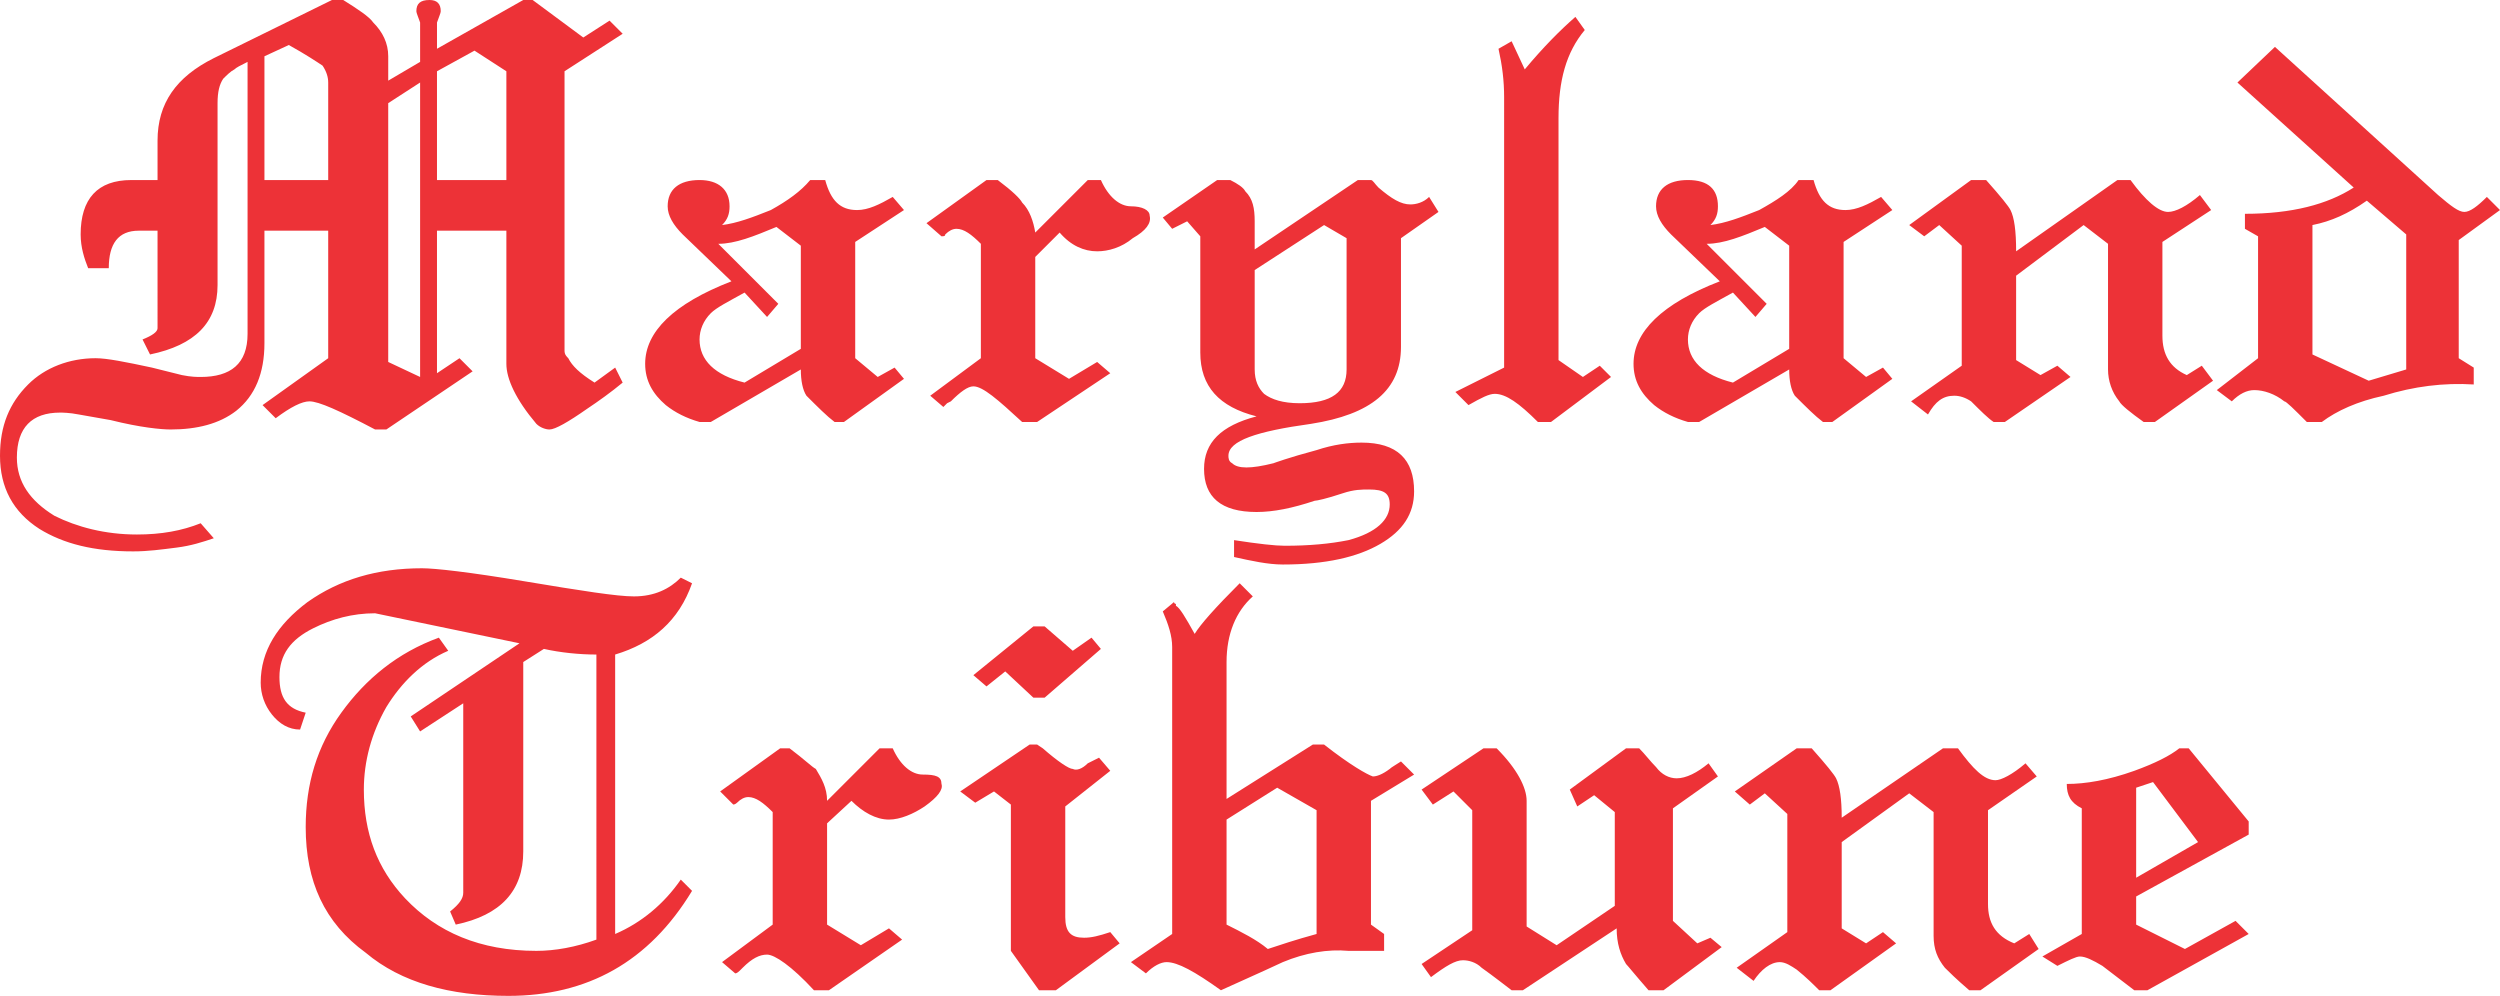 <?xml version="1.0" encoding="UTF-8" standalone="no"?>
<svg xmlns:dc="http://purl.org/dc/elements/1.1/" xmlns:cc="http://creativecommons.org/ns#" xmlns:rdf="http://www.w3.org/1999/02/22-rdf-syntax-ns#" xmlns:svg="http://www.w3.org/2000/svg" xmlns="http://www.w3.org/2000/svg" xml:space="preserve" width="1.333in" height="0.531in" version="1.1" style="clip-rule:evenodd;fill-rule:evenodd;image-rendering:optimizeQuality;shape-rendering:geometricPrecision;text-rendering:geometricPrecision" viewBox="0 0 1333 531" id="svg13">
 <defs id="defs4">
  <style type="text/css" id="style2">
   <![CDATA[
    .fil0 {fill:#ED3237;fill-rule:nonzero}
   ]]>
  </style>
 </defs>
 <g id="Layer_x0020_1" transform="translate(0,-401)">
  <g id="_378833504">
   <path class="fil0" d="m 293,630 c -2,0 -5,-1 -7,-3 -11,-13 -16,-24 -16,-32 v -71 h -37 v 76 l 12,-8 7,7 -46,31 h -6 c -19,-10 -30,-15 -35,-15 -4,0 -10,3 -18,9 l -7,-7 35,-25 v -68 h -34 v 60 c 0,16 -5,28 -15,36 -9,7 -21,10 -35,10 -5,0 -16,-1 -32,-5 l -17,-3 c -5,-1 -9,-1 -10,-1 -15,0 -23,8 -23,24 0,13 7,23 20,31 12,6 27,10 44,10 13,0 24,-2 34,-6 l 7,8 c -6,2 -12,4 -20,5 -8,1 -15,2 -23,2 C 50,695 34,691 21,683 7,674 0,661 0,644 c 0,-16 5,-28 15,-38 9,-9 22,-14 36,-14 6,0 16,2 30,5 l 16,4 c 5,1 8,1 10,1 16,0 25,-7 25,-23 V 434 c -4,2 -6,3 -7,4 -2,1 -4,3 -6,5 -2,3 -3,7 -3,13 v 97 c 0,20 -12,32 -36,37 l -4,-8 c 5,-2 8,-4 8,-6 V 524 H 74 c -11,0 -16,7 -16,20 H 47 c -2,-5 -4,-11 -4,-18 0,-19 9,-29 27,-29 h 14 v -21 c 0,-20 10,-34 30,-44 l 63,-31 h 6 c 8,5 14,9 16,12 5,5 8,11 8,18 v 13 l 17,-10 v -21 c -1,-3 -2,-5 -2,-6 0,-4 2,-6 7,-6 4,0 6,2 6,6 0,1 -1,3 -2,6 v 14 l 46,-26 h 5 l 27,20 14,-9 7,7 -31,20 v 149 c 0,2 1,3 2,4 2,4 6,8 14,13 l 11,-8 4,8 c -6,5 -13,10 -19,14 -10,7 -17,11 -20,11 z m -23,-191 -17,-11 -20,11 v 58 h 37 z m -95,6 c 0,-3 -1,-6 -3,-9 -3,-2 -9,-6 -18,-11 l -13,6 v 66 h 34 z m 49,0 -17,11 v 138 l 17,8 z m 161,76 c 8,-1 16,-4 26,-8 9,-5 16,-10 21,-16 h 8 c 3,11 8,16 17,16 6,0 12,-3 19,-7 l 6,7 -26,17 v 62 l 12,10 9,-5 5,6 -32,23 h -5 c -4,-3 -9,-8 -15,-14 -2,-3 -3,-8 -3,-14 l -48,28 h -6 c -7,-2 -13,-5 -18,-9 -7,-6 -11,-13 -11,-22 0,-17 15,-32 46,-44 l -26,-25 c -5,-5 -8,-10 -8,-15 0,-9 6,-14 17,-14 10,0 16,5 16,14 0,4 -1,7 -4,10 z m 42,11 -13,-10 c -12,5 -22,9 -31,9 l 32,32 -6,7 -12,-13 c -9,5 -15,8 -18,11 -4,4 -6,9 -6,14 0,11 8,19 24,23 l 30,-18 z m 186,-16 c 1,4 -2,8 -9,12 -6,5 -13,7 -19,7 -7,0 -14,-3 -20,-10 l -13,13 v 54 l 18,11 15,-9 7,6 -39,26 h -8 c -13,-12 -21,-19 -26,-19 -3,0 -7,3 -12,8 l -2,1 c 0,0 -1,1 -2,2 l -7,-6 27,-20 v -61 c -5,-5 -9,-8 -13,-8 -2,0 -4,1 -6,3 v 0 c 0,1 -1,1 -2,1 l -8,-7 32,-23 h 6 c 8,6 12,10 13,12 4,4 6,10 7,16 l 28,-28 h 7 c 4,9 10,14 16,14 6,0 10,2 10,5 z m 134,12 v 58 c 0,23 -16,36 -48,41 -29,4 -44,9 -44,17 0,1 0,3 2,4 3,3 10,3 22,0 0,0 8,-3 23,-7 9,-3 17,-4 24,-4 19,0 28,9 28,26 0,12 -6,21 -18,28 -12,7 -29,11 -52,11 -8,0 -17,-2 -26,-4 v -9 c 13,2 22,3 27,3 13,0 24,-1 34,-3 15,-4 22,-11 22,-19 0,-6 -3,-8 -11,-8 -4,0 -8,0 -14,2 -9,3 -14,4 -15,4 -12,4 -22,6 -31,6 -19,0 -28,-8 -28,-23 0,-14 9,-23 28,-28 -20,-5 -30,-16 -30,-34 v -62 l -7,-8 -8,4 -5,-6 29,-20 h 7 c 4,2 7,4 8,6 4,4 5,9 5,16 v 15 l 55,-37 h 7 c 1,0 2,2 4,4 7,6 12,9 17,9 3,0 7,-1 10,-4 l 5,8 z m -29,0 -12,-7 -37,24 v 53 c 0,6 2,10 5,13 4,3 10,5 19,5 17,0 25,-6 25,-18 z m 109,98 h -7 c -10,-10 -17,-15 -23,-15 -3,0 -7,2 -14,6 l -7,-7 26,-13 V 453 c 0,-9 -1,-17 -3,-26 l 7,-4 7,15 c 10,-12 19,-21 27,-28 l 5,7 c -10,12 -14,27 -14,47 v 129 l 13,9 9,-6 6,6 z m 85,-105 c 8,-1 16,-4 26,-8 9,-5 17,-10 21,-16 h 8 c 3,11 8,16 17,16 6,0 12,-3 19,-7 l 6,7 -26,17 v 62 l 12,10 9,-5 5,6 -32,23 h -5 c -4,-3 -9,-8 -15,-14 -2,-3 -3,-8 -3,-14 l -48,28 h -6 c -7,-2 -13,-5 -18,-9 -7,-6 -11,-13 -11,-22 0,-17 15,-32 46,-44 l -26,-25 c -5,-5 -8,-10 -8,-15 0,-9 6,-14 17,-14 11,0 16,5 16,14 0,4 -1,7 -4,10 z m 42,11 -13,-10 c -12,5 -22,9 -31,9 l 32,32 -6,7 -12,-13 c -9,5 -15,8 -18,11 -4,4 -6,9 -6,14 0,11 8,19 24,23 l 30,-18 z m 195,94 h -6 c -7,-5 -12,-9 -13,-11 -4,-5 -6,-11 -6,-17 v -67 l -13,-10 -36,27 v 45 l 13,8 9,-5 7,6 -35,24 h -6 c -3,-2 -7,-6 -12,-11 -3,-2 -6,-3 -9,-3 -6,0 -10,3 -14,10 l -9,-7 27,-19 v -64 l -12,-11 -8,6 -8,-6 33,-24 h 8 c 8,9 12,14 13,16 2,4 3,11 3,22 l 54,-38 h 7 c 8,11 15,17 20,17 4,0 10,-3 17,-9 l 6,8 -26,17 v 50 c 0,10 4,17 13,21 l 8,-5 6,8 z m 162,-97 v 63 l 8,5 v 9 c -16,-1 -32,1 -48,6 -14,3 -25,8 -33,14 h -8 c -7,-7 -11,-11 -12,-11 -5,-4 -11,-6 -16,-6 -4,0 -8,2 -12,6 l -8,-6 22,-17 v -65 l -7,-4 v -8 c 25,0 44,-5 58,-14 l -62,-56 20,-19 87,79 c 7,6 11,9 14,9 3,0 7,-3 12,-8 l 7,7 z m -28,-3 -21,-18 c -10,7 -19,11 -29,13 v 69 l 30,14 20,-6 z" id="path7"></path>
   <path class="fil0" d="m 271,932 c -31,0 -57,-7 -76,-23 -22,-16 -32,-38 -32,-67 0,-23 6,-43 19,-61 13,-18 30,-32 52,-40 l 5,7 c -14,6 -25,17 -33,30 -8,14 -12,29 -12,44 0,23 7,42 22,58 17,18 40,28 70,28 10,0 21,-2 32,-6 V 750 c -9,0 -19,-1 -28,-3 l -11,7 v 101 c 0,21 -12,34 -36,39 l -3,-7 c 5,-4 7,-7 7,-10 V 776 l -23,15 -5,-8 58,-39 -77,-16 c -12,0 -23,3 -33,8 -12,6 -18,14 -18,26 0,11 4,17 14,19 l -3,9 c -6,0 -11,-3 -15,-8 -4,-5 -6,-11 -6,-17 0,-17 9,-31 25,-43 17,-12 37,-18 61,-18 7,0 25,2 55,7 30,5 49,8 58,8 11,0 19,-4 25,-10 l 6,3 c -7,20 -21,32 -41,38 v 149 c 14,-6 26,-16 35,-29 l 6,6 c -23,38 -56,56 -98,56 z M 502,819 c 1,3 -2,7 -9,12 -6,4 -13,7 -19,7 -7,0 -14,-4 -20,-10 l -13,12 v 54 l 18,11 15,-9 7,6 -39,27 h -8 c -12,-13 -21,-19 -25,-19 -4,0 -8,2 -13,7 l -1,1 c -1,1 -2,2 -3,2 l -7,-6 27,-20 v -60 c -5,-5 -9,-8 -13,-8 -2,0 -4,1 -6,3 v 0 c 0,0 -1,1 -2,1 l -7,-7 32,-23 h 5 c 8,6 12,10 14,11 3,5 6,10 6,17 l 28,-28 h 7 c 4,9 10,14 16,14 7,0 10,1 10,5 z m 55,-46 h -6 l -15,-14 -10,8 -7,-6 32,-26 h 6 l 15,13 10,-7 5,6 z m 6,156 h -9 l -15,-21 v -78 l -9,-7 -10,6 -8,-6 37,-25 h 4 l 3,2 c 8,7 14,11 16,11 2,1 5,0 8,-3 l 6,-3 6,7 -24,19 v 59 c 0,8 3,11 10,11 4,0 8,-1 14,-3 l 5,6 z M 731,828 v 66 l 7,5 v 9 h -19 c -11,-1 -23,1 -35,6 -2,1 -13,6 -33,15 -14,-10 -23,-15 -29,-15 -3,0 -7,2 -11,6 l -8,-6 22,-15 V 746 c 0,-6 -2,-12 -5,-19 l 6,-5 c 0,1 1,1 1,1 v 1 c 2,1 5,6 10,15 3,-5 11,-14 24,-27 l 7,7 c -9,8 -14,20 -14,35 v 73 l 46,-29 h 6 c 14,11 23,16 26,17 2,0 5,-1 9,-4 1,-1 3,-2 6,-4 l 7,7 z m -29,5 -21,-12 -27,17 v 56 c 8,4 16,8 22,13 6,-2 15,-5 26,-8 z m 185,96 h -8 c -7,-8 -11,-13 -12,-14 -3,-5 -5,-11 -5,-19 l -50,33 h -6 c -4,-3 -9,-7 -16,-12 -3,-3 -7,-4 -10,-4 -4,0 -9,3 -17,9 l -5,-7 27,-18 v -64 l -10,-10 -11,7 -6,-8 33,-22 h 7 c 11,11 16,21 16,28 v 67 l 16,10 31,-21 v -50 l -11,-9 -9,6 -4,-9 30,-22 h 7 c 3,3 6,7 9,10 3,4 7,6 11,6 5,0 11,-3 17,-8 l 5,7 -24,17 v 60 l 13,12 7,-3 6,5 z m 169,0 h -6 c -7,-6 -11,-10 -13,-12 -4,-5 -6,-10 -6,-17 v -66 l -13,-10 -36,26 v 46 l 13,8 9,-6 7,6 -35,25 h -6 c -3,-3 -7,-7 -12,-11 -3,-2 -6,-4 -9,-4 -5,0 -10,4 -14,10 l -9,-7 27,-19 v -63 l -12,-11 -8,6 -8,-7 33,-23 h 8 c 8,9 12,14 13,16 2,4 3,11 3,21 l 54,-37 h 8 c 8,11 14,17 20,17 3,0 9,-3 16,-9 l 6,7 -26,18 v 50 c 0,10 4,17 14,21 l 8,-5 5,8 z m 83,-50 v 15 l 26,13 27,-15 7,7 -54,30 h -7 l -17,-13 c -5,-3 -9,-5 -12,-5 -2,0 -6,2 -12,5 l -8,-5 21,-12 v -67 c -6,-3 -8,-7 -8,-13 10,0 22,-2 36,-7 11,-4 19,-8 24,-12 h 5 l 32,39 v 7 z m 9,-61 -9,3 v 48 l 33,-19 z" id="path9"></path>
  </g>
 </g>
</svg>
